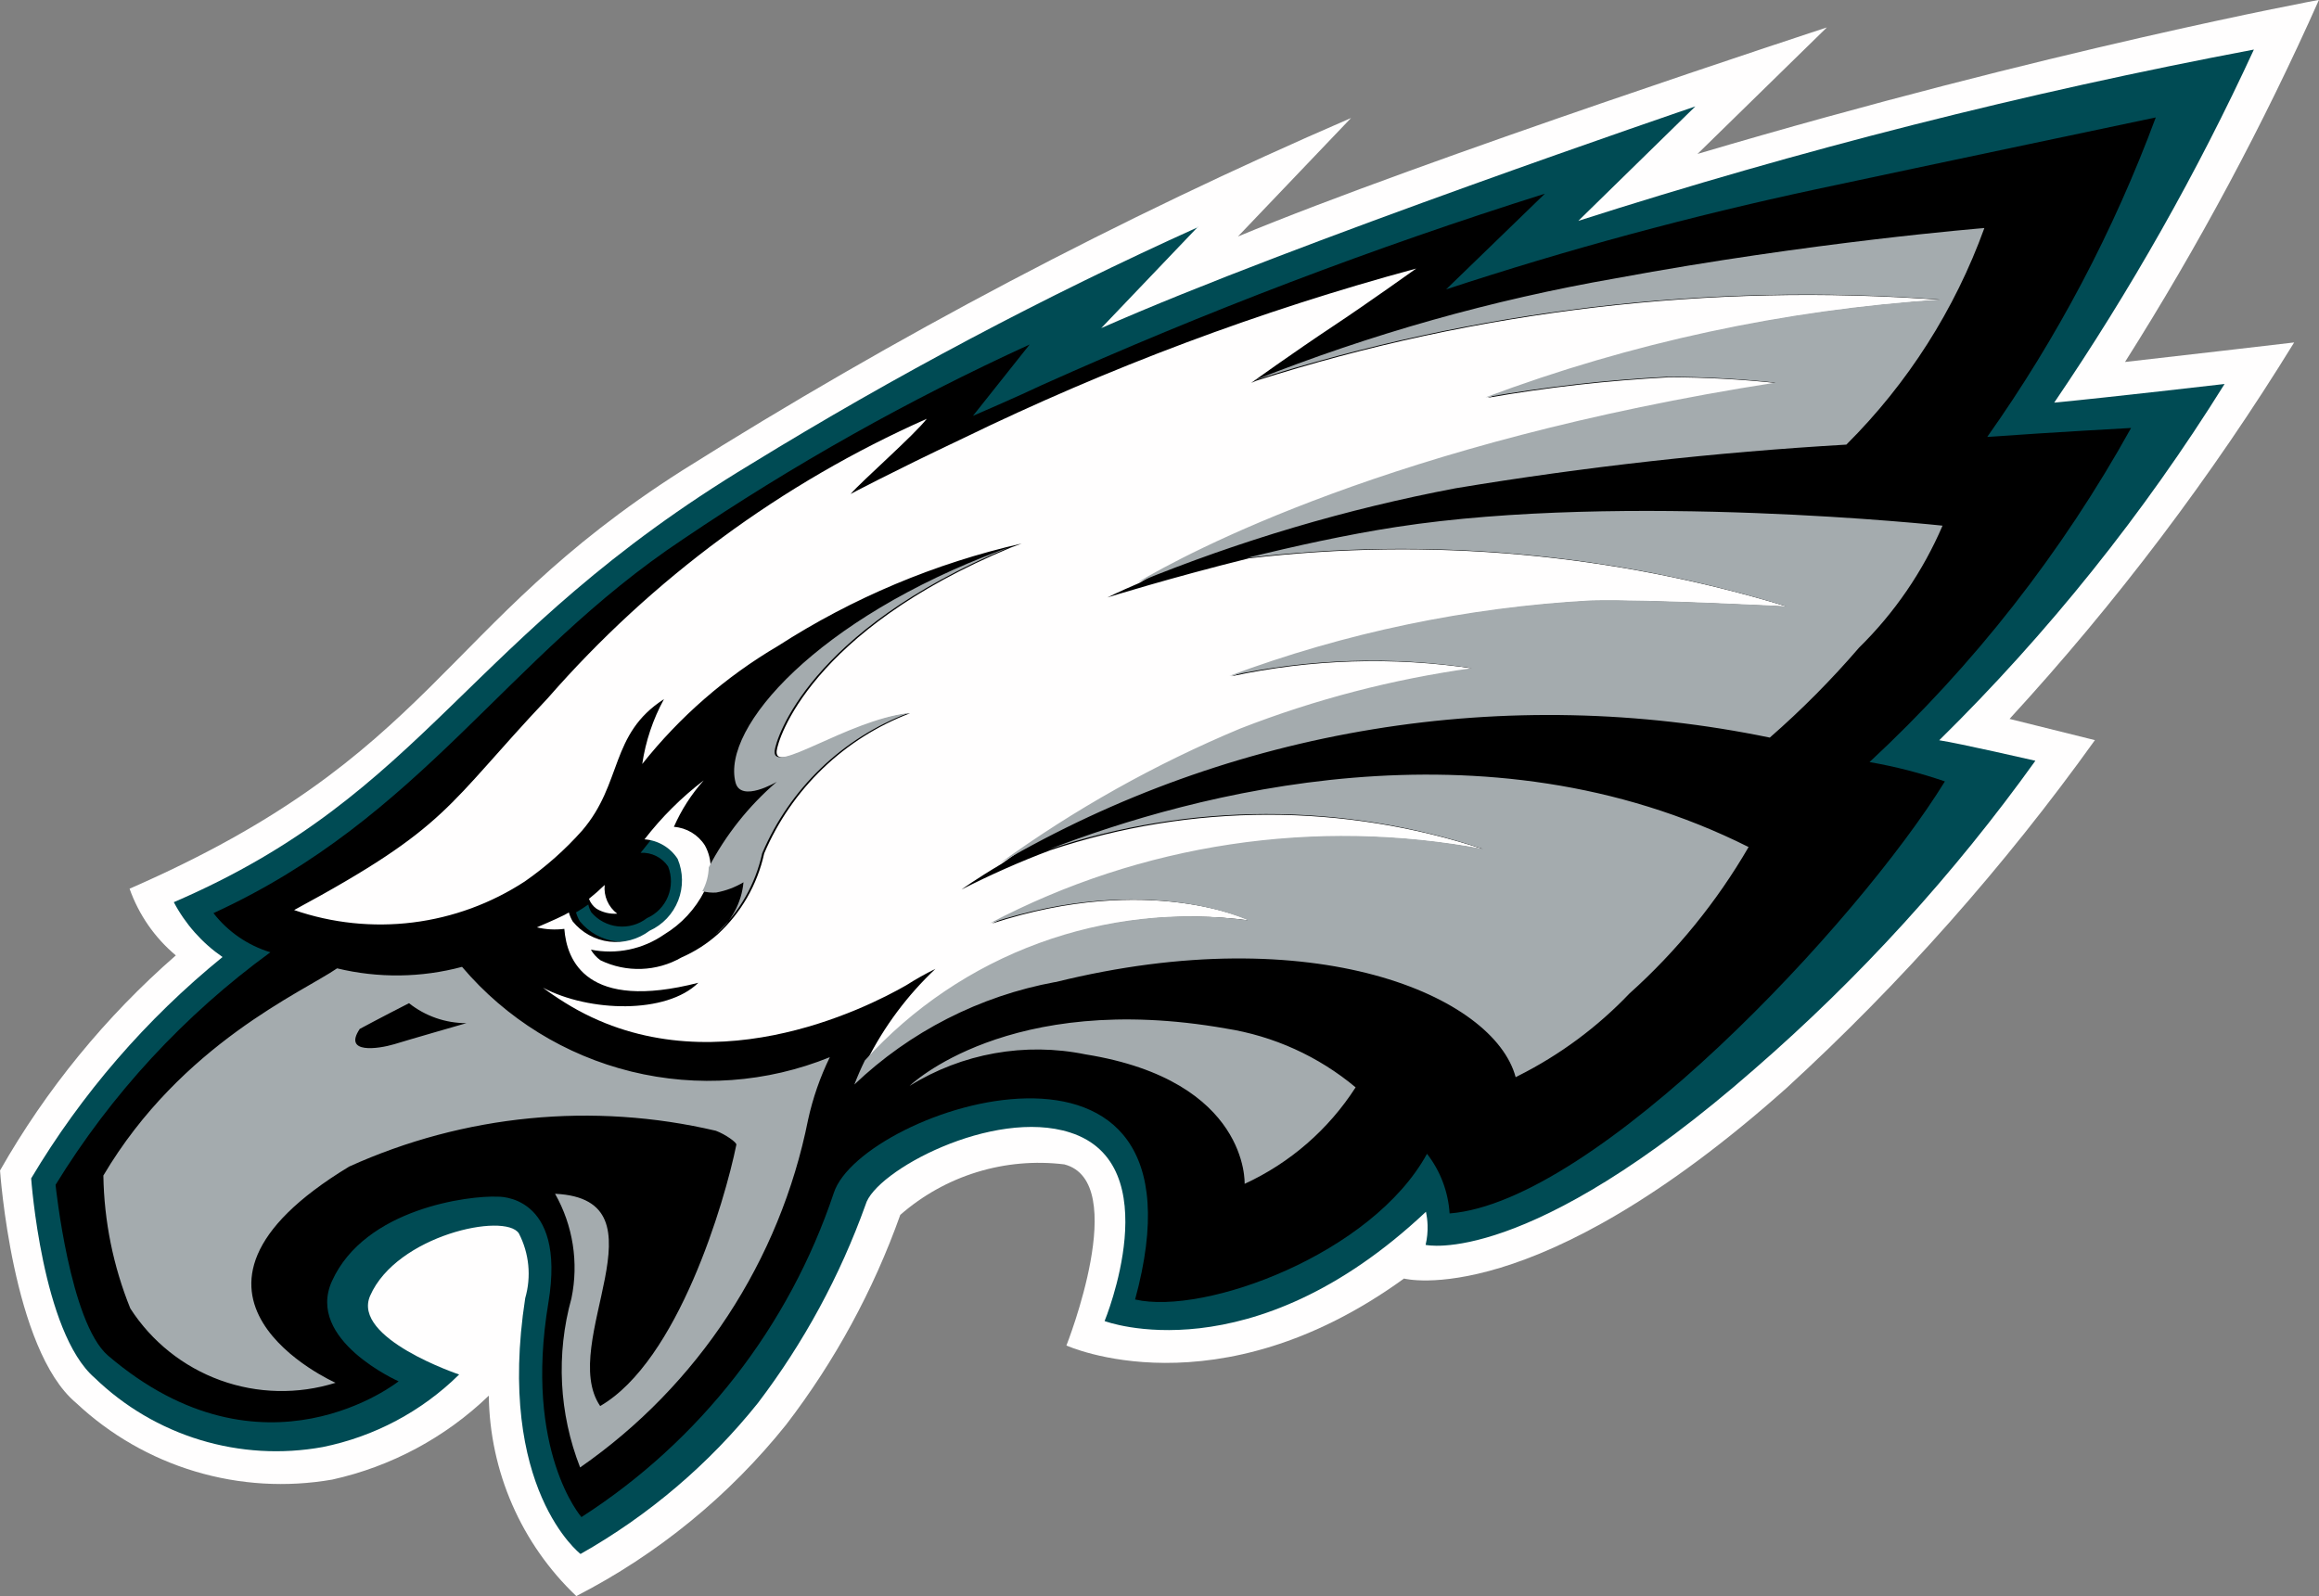 <svg xmlns="http://www.w3.org/2000/svg" xmlns:xlink="http://www.w3.org/1999/xlink" width="56.556" height="38.938" viewBox="0 0 56.556 38.938">
  <rect x="0" y="0" width="56.556" height="38.938" fill="#808080" stroke="none"/>
  <defs>
    <clipPath id="clip-path">
      <path id="Path_3616" data-name="Path 3616" d="M228.948-114.014l-2.757,2.889c4.516-1.876,14.363-5.1,14.363-5.1l-3.155,3.086c8.612-2.55,15.156-3.758,15.156-3.758a68.95,68.95,0,0,1-4.73,8.833c.548-.059,4.125-.476,4.125-.476a60.143,60.143,0,0,1-6.941,9.183l2.082.518a54.877,54.877,0,0,1-7.525,8.49c-6.157,5.487-9.325,4.644-9.325,4.644-4.57,3.31-8.233,1.633-8.233,1.633s1.583-3.994-.052-4.418a5.127,5.127,0,0,0-4,1.232,18.747,18.747,0,0,1-2.782,5.116,15.82,15.82,0,0,1-5.119,4.183,6.86,6.86,0,0,1-2.134-4.889A7.987,7.987,0,0,1,204.1-80.8a7.3,7.3,0,0,1-6.244-1.871c-1.558-1.3-1.855-5.67-1.855-5.67a20.236,20.236,0,0,1,4.287-5.247,3.757,3.757,0,0,1-1.128-1.627c7.5-3.275,7.509-6.4,13.475-10.2a120.011,120.011,0,0,1,16.314-8.6" transform="translate(-196 116.894)" fill="none" clip-rule="evenodd"/>
    </clipPath>
    <clipPath id="clip-path-2">
      <path id="Path_3615" data-name="Path 3615" d="M196-77.915h56.645V-117H196Z" transform="translate(-196 117)" fill="none"/>
    </clipPath>
    <clipPath id="clip-path-3">
      <path id="Path_3619" data-name="Path 3619" d="M225.934-110.437l-2.358,2.471c4.656-2.061,14.489-5.408,14.489-5.408l-2.854,2.792a138.15,138.15,0,0,1,16.476-4.179,59.887,59.887,0,0,1-4.87,8.613c1.347-.129,4.155-.455,4.155-.455a47.218,47.218,0,0,1-6.959,8.691c.461.068,2.345.5,2.345.5a43.721,43.721,0,0,1-6.854,7.524c-5.553,4.862-8.017,4.286-8.017,4.286a1.843,1.843,0,0,0,.048-.485,1.913,1.913,0,0,0-.04-.323c-4.275,4.023-7.837,2.666-7.837,2.666s1.581-3.828-.844-4.6c-1.879-.6-4.757.94-4.986,1.763a18.07,18.07,0,0,1-2.626,4.838,15.016,15.016,0,0,1-4.325,3.681s-2.066-1.589-1.349-6.241a2.143,2.143,0,0,0-.155-1.58c-.339-.519-2.982.047-3.627,1.522-.455,1.041,2.171,1.921,2.171,1.921a6.593,6.593,0,0,1-3.33,1.77,6.365,6.365,0,0,1-5.561-1.69c-1.282-1.109-1.547-4.864-1.547-4.864a20.45,20.45,0,0,1,4.667-5.4,3.752,3.752,0,0,1-1.188-1.338c6.213-2.676,7.065-6.46,14.079-10.689a97.432,97.432,0,0,1,10.9-5.778" transform="translate(-197.479 114.761)" fill="none" clip-rule="evenodd"/>
    </clipPath>
    <clipPath id="clip-path-5">
      <path id="Path_3622" data-name="Path 3622" d="M243-96.112a11.918,11.918,0,0,1,1.838.472c-2.134,3.462-8.514,10.259-12.079,10.539a2.642,2.642,0,0,0-.551-1.455c-1.338,2.445-5.423,3.946-7.119,3.554,2.06-7.545-6.678-4.67-7.348-2.6a15.094,15.094,0,0,1-6.155,7.908s-1.411-1.608-.806-5.229c.446-2.67-1.243-2.587-1.243-2.587-.673-.031-3.229.277-4.035,2.06-.65,1.436,1.625,2.444,1.625,2.444s-3.286,2.623-7.087-.628c-.932-.8-1.279-4.165-1.279-4.165A19.907,19.907,0,0,1,204-91.472a2.785,2.785,0,0,1-1.388-.955c5.1-2.34,7.106-6.231,11.451-9.121a58.443,58.443,0,0,1,8.454-4.75l-1.383,1.741s1.158-.5,1.663-.743a112.615,112.615,0,0,1,12.286-4.677l-2.409,2.334a87.425,87.425,0,0,1,9.027-2.443c2.68-.573,8.28-1.751,8.28-1.751a33.891,33.891,0,0,1-4.11,7.793c1.688-.119,3.508-.218,3.508-.218A32.9,32.9,0,0,1,243-96.112Zm-29.3,2.547a.982.982,0,0,1-.516,1.26.987.987,0,0,1-1.358-.143.61.61,0,0,1-.072-.19,3.377,3.377,0,0,1-.3.193.935.935,0,0,0,.094.218A1.36,1.36,0,0,0,213.42-92a1.35,1.35,0,0,0,.684-1.754,1.049,1.049,0,0,0-.809-.476c-.079.1-.168.211-.265.331A.761.761,0,0,1,213.7-93.565Z" transform="translate(-198.761 111.838)" fill="none" clip-rule="evenodd"/>
    </clipPath>
    <clipPath id="clip-path-7">
      <path id="Path_3625" data-name="Path 3625" d="M226.357-89.356c3.849-1.258,6.29-.072,6.29-.072a10.685,10.685,0,0,0-9.342,3.42,8.065,8.065,0,0,1,1.671-2.241,7.346,7.346,0,0,0-.712.4c-.961.553-4.9,2.552-8.315.429-.212-.132-.391-.255-.545-.37,1.137.6,3.012.646,3.79-.12-2.725.7-3.209-.541-3.268-1.315a1.878,1.878,0,0,1-.67-.037s.446-.189.667-.3c.038-.02.075-.042.113-.063a.934.934,0,0,0,.094.218,1.36,1.36,0,0,0,1.875.228,1.35,1.35,0,0,0,.684-1.754,1.049,1.049,0,0,0-.808-.476,7.831,7.831,0,0,1,1.445-1.438,4.28,4.28,0,0,0-.728,1.133.983.983,0,0,1,.756.453,1.135,1.135,0,0,1-.013,1.118,2.615,2.615,0,0,1-.977,1.053,2.33,2.33,0,0,1-1.791.372.83.83,0,0,0,.234.259,2.115,2.115,0,0,0,1.977-.069,3.343,3.343,0,0,0,.884-.566,3.771,3.771,0,0,0,1.132-1.971,6.293,6.293,0,0,1,3.557-3.419c-1.487.181-3.306,1.522-3.253.923.025-.279.822-2.933,5.707-4.964l.269-.1a18.586,18.586,0,0,0-5.946,2.5,11.978,11.978,0,0,0-3.308,2.878,4.747,4.747,0,0,1,.53-1.582c-1.33.857-1,2.049-2,3.211a7.927,7.927,0,0,1-1.391,1.234,6.444,6.444,0,0,1-5.629.7c3.8-2.052,3.683-2.514,6.184-5.166a26.567,26.567,0,0,1,9.246-6.818c-.309.4-1.584,1.517-1.859,1.835,0,0,.947-.507,2.74-1.357a62.714,62.714,0,0,1,11.054-4.143s-1.163.832-1.967,1.366c-1.09.724-2.056,1.423-2.056,1.423l.121-.052a44.243,44.243,0,0,1,16.715-1.972,38.682,38.682,0,0,0-11.074,2.388,36.752,36.752,0,0,1,4.422-.5,25.089,25.089,0,0,1,2.65.142c-9.327,1.455-14.344,4.151-15.567,4.877-.509.217-.776.352-.776.352s1.521-.476,3.449-.954a32.193,32.193,0,0,1,13.147,1.181s-3.321-.176-4.773-.144a29.9,29.9,0,0,0-8.8,1.839,16.492,16.492,0,0,1,5.914-.187,25.016,25.016,0,0,0-5.643,1.47,29.244,29.244,0,0,0-5.873,3.292c-.637.378-.977.627-.977.627a21.044,21.044,0,0,1,2.168-.959,16.777,16.777,0,0,1,10.6-.011A18.474,18.474,0,0,0,226.357-89.356Zm-9.648-.362a.512.512,0,0,1-.182-.24c.134-.107.262-.221.383-.338a.778.778,0,0,0,.306.7A.86.86,0,0,1,216.708-89.718Z" transform="translate(-209.336 105.338)" fill="none" clip-rule="evenodd"/>
    </clipPath>
    <clipPath id="clip-path-9">
      <path id="Path_3628" data-name="Path 3628" d="M216.63-93.546c-.348-1.344,2.006-4,6.482-5.668l.179-.064c-4.885,2.031-5.683,4.685-5.707,4.964-.053.6,1.766-.742,3.253-.923a6.293,6.293,0,0,0-3.557,3.419,3.771,3.771,0,0,1-1.132,1.971,1.842,1.842,0,0,0,.676-1.264,2,2,0,0,1-.666.25,1.061,1.061,0,0,1-.337-.033,1.285,1.285,0,0,0,.156-.582,7.084,7.084,0,0,1,1.659-2.086S216.761-93.042,216.63-93.546Zm25.617-4.3A32.193,32.193,0,0,0,229.1-99.024c1.152-.285,2.45-.571,3.655-.756,5.59-.86,13.312-.031,13.312-.031a9.333,9.333,0,0,1-2.036,2.976,21.61,21.61,0,0,1-2.177,2.194,26.588,26.588,0,0,0-18.782,3.069,29.244,29.244,0,0,1,5.873-3.292,25.016,25.016,0,0,1,5.643-1.47,16.492,16.492,0,0,0-5.914.187,29.9,29.9,0,0,1,8.8-1.839C238.926-98.019,242.247-97.843,242.247-97.843Zm-17.819,9.168a9.64,9.64,0,0,0-4.9,2.5c.077-.2.164-.4.256-.587a10.685,10.685,0,0,1,9.342-3.42s-2.441-1.186-6.29.072a18.474,18.474,0,0,1,12.03-1.809,16.777,16.777,0,0,0-10.6.011c3.49-1.348,10.615-3.3,17.071-.06a14.738,14.738,0,0,1-2.906,3.573,9.86,9.86,0,0,1-2.713,2.009l-.062.032C235.126-88.343,230.74-90.241,224.428-88.675Zm21.565-16.649a44.243,44.243,0,0,0-16.715,1.972,44.68,44.68,0,0,1,8.821-2.49c4.778-.887,8.988-1.226,8.988-1.226a14.336,14.336,0,0,1-3.366,5.283,90.346,90.346,0,0,0-9.53,1.065,40.352,40.352,0,0,0-7.764,2.3c1.223-.726,6.24-3.422,15.567-4.877a25.089,25.089,0,0,0-2.65-.142,36.752,36.752,0,0,0-4.422.5A38.682,38.682,0,0,1,245.994-105.324ZM220.876-86.145s2.393-2.334,7.71-1.4a6.51,6.51,0,0,1,3.167,1.436,6.4,6.4,0,0,1-2.707,2.354s.114-2.516-3.879-3.158A5.894,5.894,0,0,0,220.876-86.145Zm-10.913-2.9a7.879,7.879,0,0,0,8.967,2.2,6.8,6.8,0,0,0-.53,1.524,13.562,13.562,0,0,1-5.56,8.484,6.529,6.529,0,0,1-.211-4.127,3.668,3.668,0,0,0-.4-2.549c2.821.134.055,3.648,1.1,5.178,1.9-1.1,3.039-4.986,3.321-6.373.02-.052-.268-.256-.5-.342a13.954,13.954,0,0,0-8.941.873c-5.17,3.129-.333,5.275-.333,5.275a4.389,4.389,0,0,1-5.006-1.814,9.02,9.02,0,0,1-.657-3.242c1.9-3.209,4.875-4.484,5.7-5.054A6.171,6.171,0,0,0,209.963-89.049Zm-2.5,1.515c-.405.608.448.486.843.369.32-.1,1.761-.514,1.761-.514a2.247,2.247,0,0,1-1.4-.487C207.976-87.81,207.463-87.533,207.463-87.533Z" transform="translate(-201.216 107.068)" fill="none" clip-rule="evenodd"/>
    </clipPath>
  </defs>
  <g id="phi" transform="translate(-963.532 -181.144)">
    <g id="Group_2381" data-name="Group 2381" transform="translate(963.532 181.144)" clip-path="url(#clip-path)">
      <g id="Group_2380" data-name="Group 2380" transform="translate(0 -0.06)" clip-path="url(#clip-path-2)">
        <path id="Path_3614" data-name="Path 3614" d="M191-121.894h62.22v44.6H191Z" transform="translate(-193.832 119.122)" fill="#fffefe"/>
      </g>
    </g>
    <g id="Group_2383" data-name="Group 2383" transform="translate(964.292 182.353)" clip-path="url(#clip-path-3)">
      <g id="Group_2382" data-name="Group 2382" transform="translate(-0.838 -1.268)" clip-path="url(#clip-path-2)">
        <path id="Path_3617" data-name="Path 3617" d="M192.479-119.761h59.873V-77.4H192.479Z" transform="translate(-194.473 118.197)" fill="#004b54"/>
      </g>
    </g>
    <g id="Group_2385" data-name="Group 2385" transform="translate(964.887 184.008)" clip-path="url(#clip-path-5)">
      <g id="Group_2384" data-name="Group 2384" transform="translate(-1.564 -2.924)" clip-path="url(#clip-path-2)">
        <path id="Path_3620" data-name="Path 3620" d="M193.761-116.838h56.88v39.808h-56.88Z" transform="translate(-195.029 116.93)"/>
      </g>
    </g>
    <g id="Group_2387" data-name="Group 2387" transform="translate(970.705 187.69)" clip-path="url(#clip-path-7)">
      <g id="Group_2386" data-name="Group 2386" transform="translate(-7.554 -6.606)" clip-path="url(#clip-path-2)">
        <path id="Path_3623" data-name="Path 3623" d="M204.336-110.338h45.842v24.994H204.336Z" transform="translate(-199.614 114.112)" fill="#fffefe"/>
      </g>
    </g>
    <g id="Group_2389" data-name="Group 2389" transform="translate(966.056 186.71)" clip-path="url(#clip-path-9)">
      <g id="Group_2388" data-name="Group 2388" transform="translate(-2.955 -5.626)" clip-path="url(#clip-path-2)">
        <path id="Path_3626" data-name="Path 3626" d="M196.216-112.068h51.535v35.889H196.216Z" transform="translate(-196.094 114.862)" fill="#a4abae"/>
      </g>
    </g>
  </g>
</svg>
